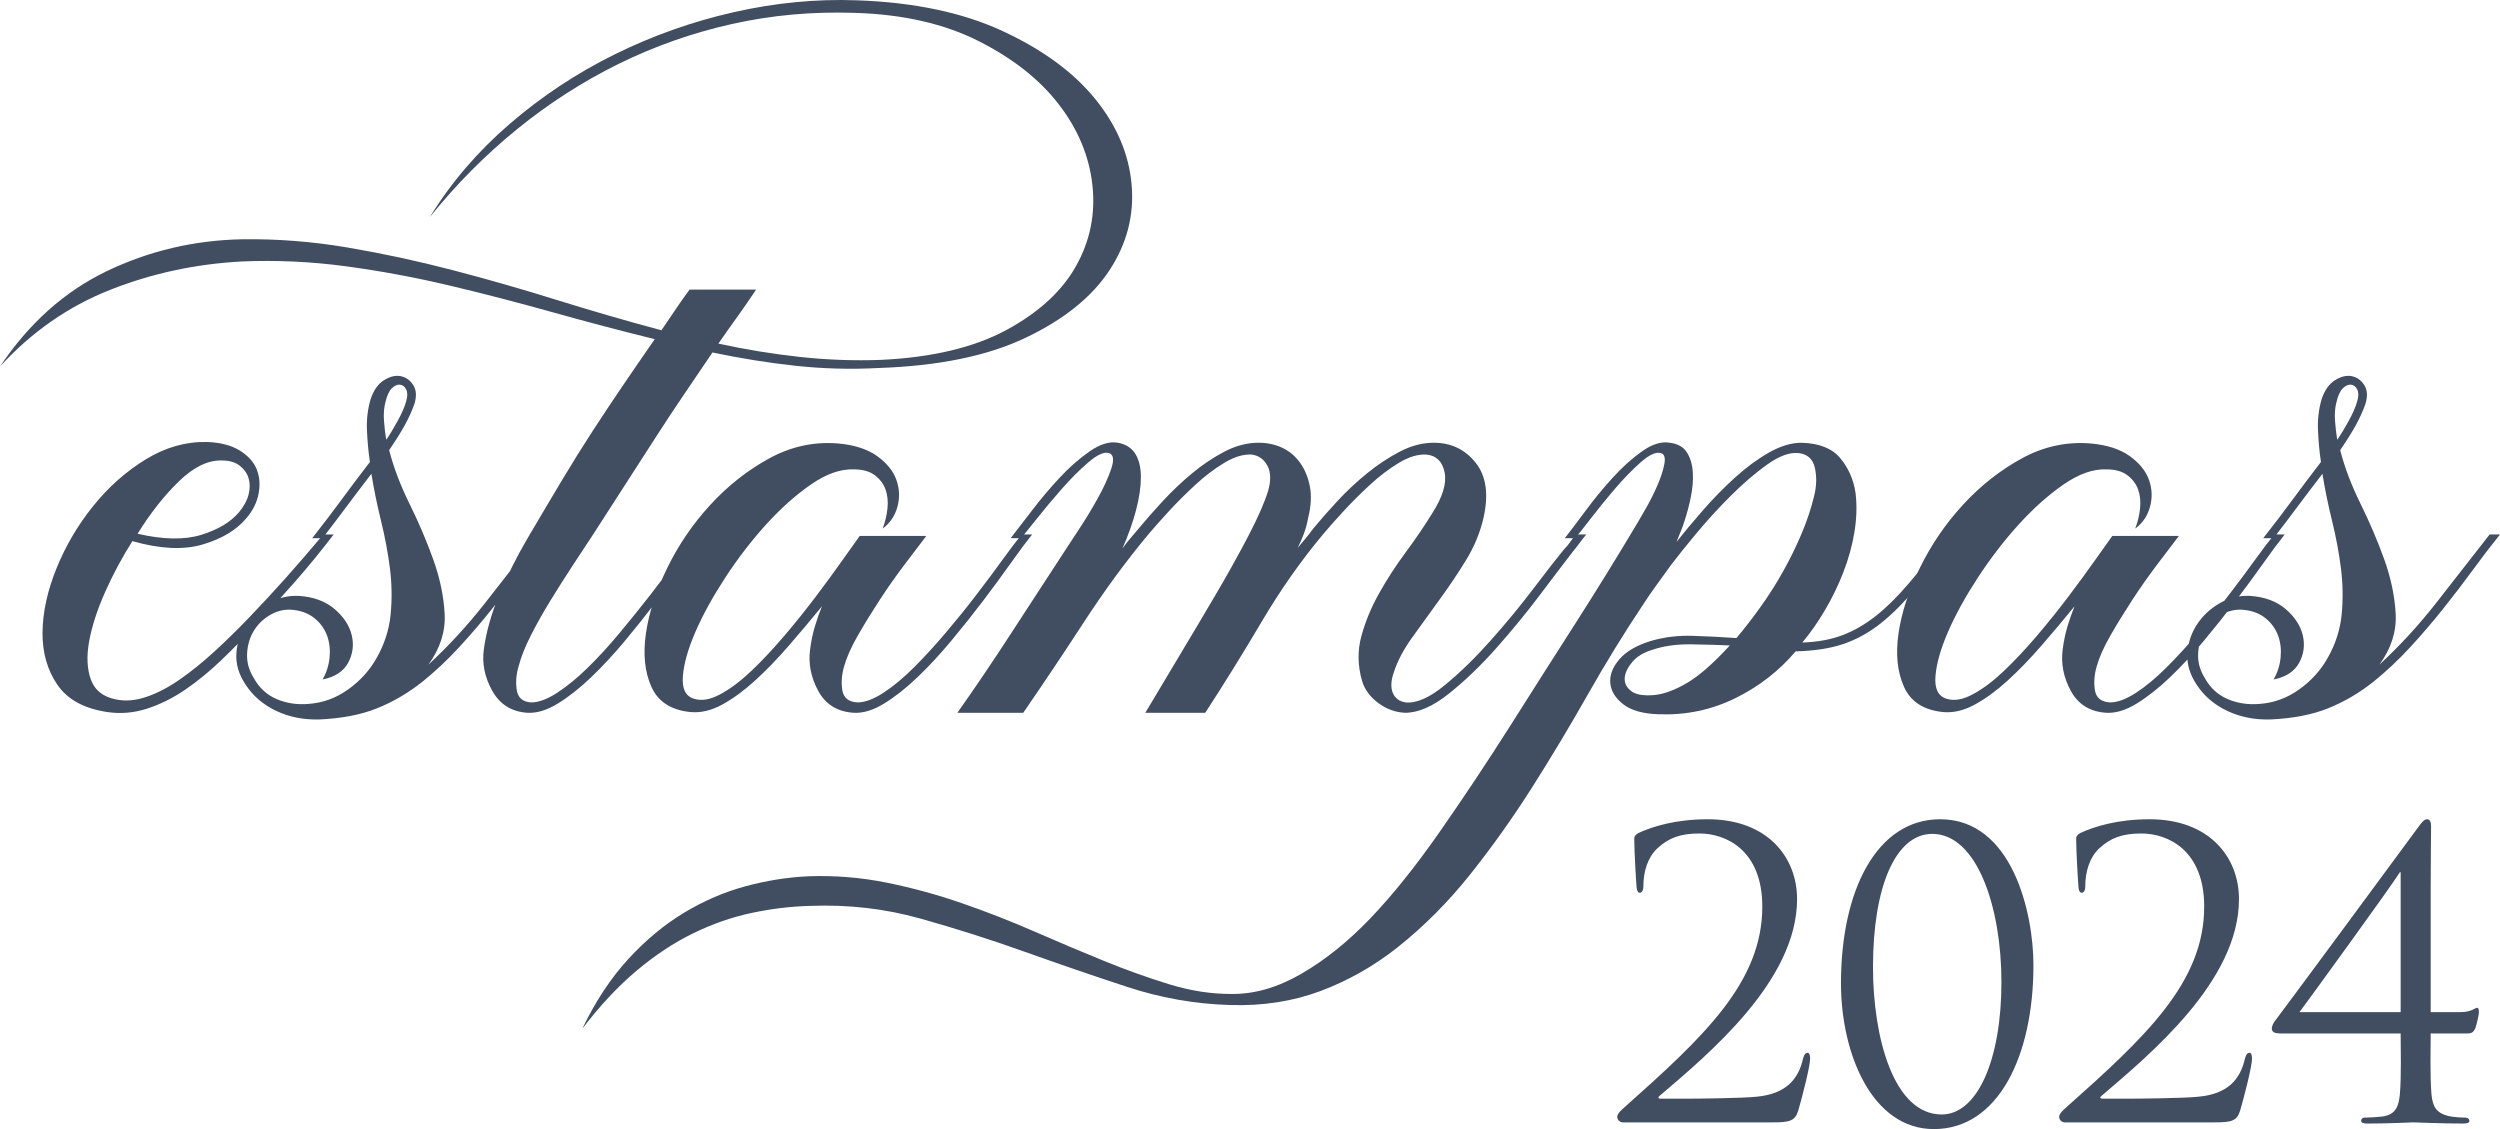 <?xml version="1.0" encoding="UTF-8"?>
<!DOCTYPE svg PUBLIC '-//W3C//DTD SVG 1.0//EN'
          'http://www.w3.org/TR/2001/REC-SVG-20010904/DTD/svg10.dtd'>
<svg clip-rule="evenodd" fill-rule="evenodd" height="4244.63" image-rendering="optimizeQuality" shape-rendering="geometricPrecision" text-rendering="geometricPrecision" viewBox="0 0 9398.3 4244.63" width="9398.3" xmlns="http://www.w3.org/2000/svg" xmlns:xlink="http://www.w3.org/1999/xlink"
><g
  ><g fill="#414d60" fill-rule="nonzero"
    ><g
      ><path d="M1254.35 2009.28c-48.21,63.04 -95.95,121.45 -143.24,175.22 -47.28,53.78 -95.95,107.55 -146.02,161.32 -44.5,48.21 -89,93.64 -133.51,136.28 -44.5,42.64 -89.93,79.74 -136.29,111.26 -46.35,31.52 -94.1,55.16 -143.24,70.92 -49.13,15.76 -98.74,19.93 -148.8,12.51 -87.15,-12.98 -149.73,-47.28 -187.74,-102.9 -38.01,-55.63 -56.55,-121.45 -55.62,-197.48 0.93,-76.02 18.54,-156.22 52.85,-240.59 34.31,-84.36 80.2,-162.24 137.68,-233.63 57.48,-71.39 123.3,-129.79 197.48,-175.22 74.17,-45.43 151.12,-67.22 230.85,-65.36 50.06,1.85 90.86,12.51 122.38,31.98 31.52,19.47 52.84,43.11 63.97,70.92 11.12,27.82 13.44,58.41 6.95,91.79 -6.49,33.38 -21.79,63.97 -45.89,91.78 -37.08,44.5 -91.79,77.42 -164.1,98.74 -72.32,21.33 -160.39,17.15 -264.24,-12.51 -38.93,61.19 -73.24,125.16 -102.9,191.92 -29.67,66.75 -49.6,128.4 -59.8,184.96 -10.2,56.55 -7.89,104.76 6.95,144.63 14.84,39.87 46.36,64.43 94.57,73.71 35.24,7.42 73.25,4.17 114.04,-9.74 40.8,-13.91 82.51,-35.7 125.16,-65.36 42.65,-29.67 85.76,-64.44 129.33,-104.3 43.58,-39.87 86.69,-82.05 129.34,-126.56 48.21,-50.06 95.02,-100.59 140.46,-151.58 45.43,-50.99 92.25,-105.23 140.46,-162.71l38.94 0zm-419.99 -278.13c-51.91,-1.86 -105.69,24.1 -161.31,77.87 -55.62,53.78 -107.55,119.61 -155.76,197.48 96.42,22.26 176.16,23.64 239.2,4.17 63.04,-19.47 110.32,-47.75 141.84,-84.83 18.54,-22.26 30.59,-44.5 36.16,-66.75 5.56,-22.26 5.56,-42.65 0,-61.2 -5.57,-18.54 -16.69,-34.3 -33.38,-47.28 -16.69,-12.98 -38.94,-19.47 -66.76,-19.47zm1229.38 278.13c-31.52,38.94 -64.89,82.51 -100.13,130.72 -35.23,48.22 -72.78,97.35 -112.65,147.41 -39.86,50.06 -81.59,98.74 -125.16,146.02 -43.57,47.29 -89.46,90.4 -137.68,129.33 -53.77,42.65 -110.79,76.02 -171.05,100.14 -60.27,24.1 -132.12,38.01 -215.56,41.72 -59.33,1.86 -113.57,-8.81 -162.7,-31.98 -49.14,-23.18 -87.62,-56.09 -115.43,-98.74 -25.96,-38.94 -37.54,-78.34 -34.77,-118.21 2.79,-39.87 14.84,-76.02 36.16,-108.47 21.32,-32.45 49.59,-58.87 84.83,-79.27 35.23,-20.4 73.24,-29.66 114.04,-27.82 55.62,3.71 100.59,20.4 134.89,50.06 34.31,29.67 55.62,62.58 63.97,98.74 8.35,36.16 3.7,70.46 -13.91,102.91 -17.61,32.45 -49.6,53.31 -95.95,62.58 14.83,-25.96 23.64,-53.78 26.42,-83.44 2.79,-29.66 -0.46,-57.02 -9.74,-82.05 -9.27,-25.03 -24.57,-46.35 -45.89,-63.97 -21.33,-17.61 -47.75,-28.28 -79.27,-31.98 -29.66,-3.7 -57.95,1.86 -84.83,16.68 -26.89,14.84 -48.22,34.77 -63.97,59.8 -15.77,25.03 -24.57,53.78 -26.42,86.23 -1.86,32.45 6.48,63.5 25.03,93.18 20.39,37.08 49.13,63.5 86.22,79.27 37.08,15.76 76.95,21.79 119.6,18.07 53.78,-3.7 103.37,-21.79 148.8,-54.24 45.43,-32.45 81.13,-71.85 107.09,-118.21 29.66,-51.91 47.28,-106.62 52.84,-164.1 5.56,-57.48 4.64,-115.42 -2.78,-173.83 -7.42,-58.4 -18.54,-117.74 -33.38,-178.01 -14.84,-60.26 -26.89,-119.13 -36.15,-176.61 -31.52,40.79 -62.11,81.12 -91.79,120.98 -29.66,39.87 -60.26,80.2 -91.78,120.99l-38.94 0c40.79,-51.92 77.88,-100.6 111.25,-146.03 33.38,-45.43 68.61,-92.25 105.7,-140.46 -5.56,-37.08 -9.28,-76.49 -11.13,-118.21 -1.85,-41.72 2.79,-81.13 13.91,-118.21 11.12,-33.38 27.82,-57.01 50.06,-70.92 22.26,-13.91 43.11,-19.01 62.58,-15.3 19.47,3.7 35.23,14.83 47.28,33.37 12.06,18.55 13.45,42.65 4.17,72.32 -9.27,25.96 -21.32,52.38 -36.15,79.27 -14.84,26.89 -34.31,57.94 -58.41,93.18 16.69,64.9 42.19,132.11 76.49,201.65 34.3,69.53 63.97,139.07 89,208.6 25.03,69.53 39.4,137.67 43.1,204.43 3.71,66.75 -16.68,130.72 -61.19,191.92 76.02,-70.46 146.49,-146.96 211.39,-229.47 64.89,-82.51 132.58,-169.2 203.04,-260.05l38.93 0zm-614.68 -497.87c-5.56,20.4 -7.41,43.57 -5.56,69.53 1.86,25.96 4.64,50.06 8.35,72.32 12.98,-18.54 27.35,-42.19 43.11,-70.92 15.76,-28.75 26.42,-53.31 31.98,-73.71 5.56,-18.54 5.56,-33.38 0,-44.5 -5.56,-11.12 -13.44,-17.15 -23.64,-18.08 -10.19,-0.93 -20.39,3.71 -30.59,13.91 -10.19,10.19 -18.07,27.35 -23.64,51.45zm2430.95 497.87c-22.26,27.81 -49.14,63.97 -80.67,108.47 -31.52,44.5 -66.29,91.78 -104.3,141.84 -38.01,50.06 -77.87,100.13 -119.6,150.2 -41.72,50.06 -83.9,95.49 -126.55,136.28 -42.65,40.8 -84.37,73.71 -125.17,98.74 -40.79,25.03 -78.8,36.62 -114.04,34.77 -61.19,-3.7 -105.69,-31.06 -133.51,-82.05 -27.81,-50.99 -38.01,-103.37 -30.59,-157.14 3.71,-29.67 9.74,-58.41 18.08,-86.23 8.35,-27.81 17.15,-52.84 26.42,-75.1 -40.79,50.06 -82.51,99.67 -125.16,148.8 -42.64,49.13 -84.83,92.72 -126.56,130.73 -41.72,38.01 -82.97,68.14 -123.77,90.39 -40.79,22.25 -80.66,31.52 -119.6,27.81 -72.31,-7.41 -120.98,-38.93 -146.02,-94.57 -25.03,-55.62 -31.99,-122.37 -20.86,-200.25 11.12,-77.88 38.01,-160.39 80.66,-247.54 42.64,-87.15 96.88,-166.42 162.71,-237.81 65.82,-71.39 139.53,-129.33 221.11,-173.83 81.6,-44.5 167.81,-63.04 258.67,-55.62 61.19,5.56 109.86,21.32 146.02,47.28 36.15,25.96 60.27,55.63 72.32,89 12.05,33.38 13.44,67.22 4.16,101.52 -9.27,34.3 -27.81,61.66 -55.62,82.04 9.28,-24.1 15.3,-49.13 18.08,-75.1 2.78,-25.96 0.46,-49.6 -6.96,-70.92 -7.41,-21.33 -20.86,-39.4 -40.33,-54.24 -19.47,-14.84 -45.89,-22.26 -79.27,-22.26 -50.06,-1.85 -103.83,17.15 -161.31,57.02 -57.48,39.87 -113.58,89.93 -168.27,150.19 -54.7,60.27 -105.69,126.56 -152.98,198.87 -47.29,72.32 -84.83,140.47 -112.65,204.44 -27.81,63.96 -43.57,119.6 -47.28,166.87 -3.71,47.29 10.19,75.56 41.72,84.83 27.82,9.28 60.73,3.71 98.74,-16.68 38.01,-20.4 77.41,-50.06 118.21,-89 40.79,-38.94 82.04,-82.97 123.77,-132.12 41.72,-49.13 81.13,-98.27 118.21,-147.4 37.08,-49.14 69.99,-94.11 98.74,-134.9 28.74,-40.79 50.52,-71.38 65.36,-91.78l250.32 0c-24.1,31.52 -51.91,68.15 -83.44,109.86 -31.52,41.72 -62.11,85.3 -91.78,130.72 -29.66,45.43 -57.02,89.93 -82.05,133.51 -25.03,43.57 -42.18,82.05 -51.45,115.43 -9.27,31.52 -11.59,61.65 -6.95,90.39 4.63,28.74 23.63,44.03 57.01,45.89 27.82,0 60.27,-12.05 97.35,-36.15 37.08,-24.1 75.55,-56.09 115.42,-95.96 39.87,-39.86 80.2,-83.9 120.98,-132.11 40.8,-48.22 79.27,-95.96 115.43,-143.24 36.15,-47.29 68.61,-90.86 97.34,-130.72 28.75,-39.87 52.39,-70.93 70.93,-93.18l38.94 0zm2083.25 0c-9.27,11.12 -17.61,21.79 -25.03,31.98 -7.42,10.2 -15.76,20.86 -25.03,31.99 -31.52,40.79 -72.78,95.02 -123.77,162.71 -50.99,67.68 -105.69,134.42 -164.1,200.25 -58.41,65.83 -117.74,122.84 -178.01,171.05 -60.26,48.22 -115.42,72.32 -165.49,72.32 -37.08,-1.86 -70.92,-14.37 -101.52,-37.55 -30.59,-23.17 -50.52,-50.52 -59.8,-82.04 -16.68,-57.48 -17.61,-113.58 -2.78,-168.27 14.83,-54.7 37.08,-108.47 66.75,-161.32 29.67,-52.84 63.04,-104.3 100.13,-154.36 37.09,-50.06 70.46,-99.2 100.14,-147.4 38.94,-61.2 54.24,-112.19 45.89,-152.98 -8.35,-40.8 -31.06,-63.04 -68.15,-66.76 -31.52,-1.85 -65.82,8.35 -102.91,30.59 -37.08,22.26 -73.7,50.06 -109.86,83.44 -36.15,33.38 -69.99,67.22 -101.51,101.52 -31.52,34.3 -56.55,62.57 -75.1,84.83 -83.44,100.13 -159.94,209.06 -229.47,326.81 -69.53,117.74 -140.46,232.24 -212.77,343.49l-225.29 0c35.23,-59.34 76.48,-128.4 123.77,-207.21 47.28,-78.8 94.11,-157.61 140.46,-236.41 46.36,-78.81 87.62,-152.98 123.77,-222.51 36.16,-69.53 60.73,-125.63 73.71,-168.27 11.12,-38.94 10.19,-70.46 -2.78,-94.57 -12.98,-24.11 -32.45,-38.01 -58.41,-41.73 -31.52,-1.85 -65.83,8.35 -102.91,30.59 -37.08,22.26 -73.71,50.06 -109.86,83.44 -36.15,33.38 -70,67.22 -101.52,101.52 -31.52,34.3 -56.55,62.57 -75.1,84.83 -83.44,100.13 -164.1,209.99 -241.98,329.59 -77.87,119.6 -153.89,233.17 -228.07,340.72l-247.54 0c66.76,-94.57 134.43,-194.69 203.04,-300.39 68.62,-105.69 134.43,-206.74 197.48,-303.17 9.28,-14.83 26.89,-41.72 52.85,-80.66 25.96,-38.94 50.52,-79.27 73.71,-120.98 23.17,-41.73 40.33,-79.27 51.45,-112.65 11.12,-33.38 8.35,-52.85 -8.35,-58.41 -18.54,-5.56 -44.49,6.03 -77.87,34.77 -33.38,28.75 -66.76,62.11 -100.13,100.13 -33.38,38.01 -64.44,75.1 -93.18,111.26 -28.75,36.15 -48.68,60.73 -59.8,73.71l-38.94 0c20.4,-25.96 46.82,-60.27 79.27,-102.91 32.45,-42.64 67.22,-83.9 104.3,-123.77 37.08,-39.87 75.1,-73.25 114.04,-100.13 38.94,-26.89 74.17,-37.55 105.69,-31.99 29.67,5.56 51.46,19.47 65.36,41.73 13.91,22.25 20.87,51.45 20.87,87.61 0,36.16 -6.03,77.42 -18.08,123.77 -12.05,46.36 -29.21,94.57 -51.45,144.63 9.27,-12.97 19,-25.49 29.2,-37.54 10.2,-12.05 20.87,-24.57 31.99,-37.55 25.96,-31.52 56.09,-65.82 90.39,-102.9 34.31,-37.09 70.92,-71.86 109.86,-104.3 38.94,-32.45 79.74,-59.81 122.38,-82.05 42.64,-22.26 85.3,-33.38 127.94,-33.38 33.38,0 63.5,6.49 90.39,19.47 26.89,12.98 49.13,31.99 66.76,57.02 17.61,25.03 29.66,54.7 36.15,89 6.49,34.3 4.17,73.7 -6.96,118.2 -3.7,20.4 -8.81,39.41 -15.3,57.02 -6.49,17.61 -14.37,35.7 -23.63,54.24 9.27,-11.12 19,-22.72 29.2,-34.77 10.2,-12.05 19.94,-24.57 29.21,-37.55 25.96,-31.52 56.09,-65.82 90.4,-102.9 34.3,-37.09 71.38,-71.86 111.25,-104.3 39.87,-32.45 81.13,-59.81 123.77,-82.05 42.64,-22.26 85.3,-33.38 127.94,-33.38 64.9,0 117.28,25.03 157.14,75.1 39.87,50.06 49.6,119.61 29.21,208.6 -12.98,55.63 -35.23,108.94 -66.75,159.94 -31.52,50.99 -64.9,100.59 -100.13,148.8 -35.24,48.21 -69.07,95.02 -101.52,140.46 -32.45,45.43 -55.17,88.54 -68.15,129.33 -11.12,31.52 -12.51,57.48 -4.16,77.88 8.34,20.4 24.56,32.45 48.67,36.15 40.8,3.71 89.93,-18.08 147.41,-65.36 57.48,-47.29 115.42,-103.84 173.83,-169.66 58.41,-65.83 112.19,-131.19 161.32,-196.09 49.13,-64.9 86.69,-113.11 112.65,-144.63 9.27,-9.28 16.68,-18.08 22.25,-26.42 5.56,-8.35 12.98,-18.08 22.25,-29.21l38.94 0zm2625.64 0c-22.26,27.81 -49.14,63.97 -80.67,108.47 -31.52,44.5 -66.29,91.78 -104.3,141.84 -38.01,50.06 -77.87,100.13 -119.6,150.2 -41.72,50.06 -83.9,95.49 -126.55,136.28 -42.65,40.8 -84.37,73.71 -125.17,98.74 -40.79,25.03 -78.8,36.62 -114.04,34.77 -61.19,-3.7 -105.69,-31.06 -133.51,-82.05 -27.81,-50.99 -38.01,-103.37 -30.59,-157.14 3.71,-29.67 9.74,-58.41 18.08,-86.23 8.35,-27.81 17.15,-52.84 26.42,-75.1 -40.79,50.06 -82.51,99.67 -125.16,148.8 -42.64,49.13 -84.83,92.72 -126.56,130.73 -41.72,38.01 -82.97,68.14 -123.77,90.39 -40.79,22.25 -80.66,31.52 -119.6,27.81 -72.31,-7.41 -120.98,-38.93 -146.02,-94.57 -25.03,-55.62 -31.99,-122.37 -20.86,-200.25 11.12,-77.88 38.01,-160.39 80.66,-247.54 42.64,-87.15 96.88,-166.42 162.71,-237.81 65.82,-71.39 139.53,-129.33 221.11,-173.83 81.6,-44.5 167.81,-63.04 258.67,-55.62 61.19,5.56 109.86,21.32 146.02,47.28 36.15,25.96 60.27,55.63 72.32,89 12.05,33.38 13.44,67.22 4.16,101.52 -9.27,34.3 -27.81,61.66 -55.62,82.04 9.28,-24.1 15.3,-49.13 18.08,-75.1 2.78,-25.96 0.46,-49.6 -6.96,-70.92 -7.41,-21.33 -20.86,-39.4 -40.33,-54.24 -19.47,-14.84 -45.89,-22.26 -79.27,-22.26 -50.06,-1.85 -103.83,17.15 -161.31,57.02 -57.48,39.87 -113.58,89.93 -168.27,150.19 -54.7,60.27 -105.69,126.56 -152.98,198.87 -47.29,72.32 -84.83,140.47 -112.65,204.44 -27.81,63.96 -43.57,119.6 -47.28,166.87 -3.71,47.29 10.19,75.56 41.72,84.83 27.82,9.28 60.73,3.71 98.74,-16.68 38.01,-20.4 77.41,-50.06 118.21,-89 40.79,-38.94 82.04,-82.97 123.77,-132.12 41.72,-49.13 81.13,-98.27 118.21,-147.4 37.08,-49.14 69.99,-94.11 98.74,-134.9 28.74,-40.79 50.52,-71.38 65.36,-91.78l250.32 0c-24.1,31.52 -51.91,68.15 -83.44,109.86 -31.52,41.72 -62.11,85.3 -91.78,130.72 -29.66,45.43 -57.02,89.93 -82.05,133.51 -25.03,43.57 -42.18,82.05 -51.45,115.43 -9.27,31.52 -11.59,61.65 -6.95,90.39 4.63,28.74 23.63,44.03 57.01,45.89 27.82,0 60.27,-12.05 97.35,-36.15 37.08,-24.1 75.55,-56.09 115.42,-95.96 39.87,-39.86 80.2,-83.9 120.98,-132.11 40.8,-48.22 79.27,-95.96 115.43,-143.24 36.15,-47.29 68.61,-90.86 97.34,-130.72 28.75,-39.87 52.39,-70.93 70.93,-93.18l38.94 0zm809.39 0c-31.52,38.94 -64.89,82.51 -100.13,130.72 -35.23,48.22 -72.78,97.35 -112.65,147.41 -39.86,50.06 -81.59,98.74 -125.16,146.02 -43.57,47.29 -89.46,90.4 -137.68,129.33 -53.77,42.65 -110.79,76.02 -171.05,100.14 -60.27,24.1 -132.12,38.01 -215.56,41.72 -59.33,1.86 -113.57,-8.81 -162.7,-31.98 -49.14,-23.18 -87.62,-56.09 -115.43,-98.74 -25.96,-38.94 -37.54,-78.34 -34.77,-118.21 2.79,-39.87 14.84,-76.02 36.16,-108.47 21.32,-32.45 49.59,-58.87 84.83,-79.27 35.23,-20.4 73.24,-29.66 114.04,-27.82 55.62,3.71 100.59,20.4 134.89,50.06 34.31,29.67 55.62,62.58 63.97,98.74 8.35,36.16 3.7,70.46 -13.91,102.91 -17.61,32.45 -49.6,53.31 -95.95,62.58 14.83,-25.96 23.64,-53.78 26.42,-83.44 2.79,-29.66 -0.46,-57.02 -9.74,-82.05 -9.27,-25.03 -24.57,-46.35 -45.89,-63.97 -21.33,-17.61 -47.75,-28.28 -79.27,-31.98 -29.66,-3.7 -57.95,1.86 -84.83,16.68 -26.89,14.84 -48.22,34.77 -63.97,59.8 -15.77,25.03 -24.57,53.78 -26.42,86.23 -1.86,32.45 6.48,63.5 25.03,93.18 20.39,37.08 49.13,63.5 86.22,79.27 37.08,15.76 76.95,21.79 119.6,18.07 53.78,-3.7 103.37,-21.79 148.8,-54.24 45.43,-32.45 81.13,-71.85 107.09,-118.21 29.66,-51.91 47.28,-106.62 52.84,-164.1 5.56,-57.48 4.64,-115.42 -2.78,-173.83 -7.42,-58.4 -18.54,-117.74 -33.38,-178.01 -14.84,-60.26 -26.89,-119.13 -36.15,-176.61 -31.52,40.79 -62.11,81.12 -91.79,120.98 -29.66,39.87 -60.26,80.2 -91.78,120.99l-38.94 0c40.79,-51.92 77.88,-100.6 111.25,-146.03 33.38,-45.43 68.61,-92.25 105.7,-140.46 -5.56,-37.08 -9.28,-76.49 -11.13,-118.21 -1.85,-41.72 2.79,-81.13 13.91,-118.21 11.12,-33.38 27.82,-57.01 50.06,-70.92 22.26,-13.91 43.11,-19.01 62.58,-15.3 19.47,3.7 35.23,14.83 47.28,33.37 12.06,18.55 13.45,42.65 4.17,72.32 -9.27,25.96 -21.32,52.38 -36.15,79.27 -14.84,26.89 -34.31,57.94 -58.41,93.18 16.69,64.9 42.19,132.11 76.49,201.65 34.3,69.53 63.97,139.07 89,208.6 25.03,69.53 39.4,137.67 43.1,204.43 3.71,66.75 -16.68,130.72 -61.19,191.92 76.02,-70.46 146.49,-146.96 211.39,-229.47 64.89,-82.51 132.58,-169.2 203.04,-260.05l38.93 0zm-614.68 -497.87c-5.56,20.4 -7.41,43.57 -5.56,69.53 1.86,25.96 4.64,50.06 8.35,72.32 12.98,-18.54 27.35,-42.19 43.11,-70.92 15.76,-28.75 26.42,-53.31 31.98,-73.71 5.56,-18.54 5.56,-33.38 0,-44.5 -5.56,-11.12 -13.44,-17.15 -23.64,-18.08 -10.19,-0.93 -20.39,3.71 -30.59,13.91 -10.19,10.19 -18.07,27.35 -23.64,51.45zm-5562.81 -1510.27c215.09,7.42 397.73,45.89 547.92,115.42 150.19,69.53 266.08,154.36 347.67,254.49 81.59,100.14 127.48,207.68 137.68,322.64 10.19,114.96 -17.61,222.51 -83.44,322.65 -65.82,100.13 -170.59,184.49 -314.29,253.1 -143.71,68.61 -328.67,106.62 -554.88,114.04 -103.84,5.56 -207.21,2.78 -310.13,-8.35 -102.91,-11.12 -207.21,-27.82 -312.9,-50.06 -38.94,57.48 -75.1,110.79 -108.47,159.93 -33.37,49.13 -66.75,99.67 -100.13,151.59 -33.38,51.91 -69.53,108 -108.47,168.27 -38.94,60.26 -83.44,129.33 -133.51,207.2 -22.25,33.38 -47.28,71.39 -75.1,114.04 -27.82,42.65 -55.17,85.76 -82.04,129.33 -26.89,43.58 -51.46,87.16 -73.71,130.73 -22.26,43.57 -38.01,82.97 -47.29,118.21 -9.27,31.52 -11.59,61.65 -6.95,90.39 4.63,28.74 22.72,44.03 54.24,45.89 27.81,0 60.26,-12.05 97.34,-36.15 37.08,-24.1 75.56,-55.62 115.43,-94.57 39.86,-38.94 80.19,-82.98 120.98,-132.12 40.8,-49.13 79.27,-96.88 115.42,-143.24 36.16,-46.35 68.61,-89.93 97.35,-130.72 28.74,-40.8 52.38,-72.32 70.92,-94.57l38.94 0c-22.25,27.81 -49.13,63.97 -80.66,108.47 -31.52,44.5 -66.29,91.78 -104.3,141.84 -38.01,50.06 -77.88,100.13 -119.6,150.2 -41.73,50.06 -83.91,95.49 -126.56,136.28 -42.64,40.8 -84.37,73.71 -125.16,98.74 -40.8,25.03 -78.81,36.62 -114.04,34.77 -59.34,-3.7 -103.37,-31.06 -132.12,-82.05 -28.74,-50.99 -39.4,-103.37 -31.98,-157.14 9.27,-66.76 28.74,-135.36 58.41,-205.83 29.66,-70.46 63.96,-139.07 102.9,-205.82 50.06,-85.3 94.57,-160.39 133.51,-225.3 38.94,-64.89 76.49,-125.16 112.65,-180.78 36.15,-55.62 72.78,-110.79 109.86,-165.5 37.08,-54.7 78.81,-115.42 125.16,-182.17 -127.93,-31.52 -256.35,-65.36 -385.21,-101.52 -128.87,-36.15 -257.75,-69.53 -386.61,-100.13 -128.87,-30.59 -258.66,-54.7 -389.39,-72.32 -130.72,-17.61 -260.98,-23.63 -390.78,-18.07 -174.29,9.27 -339.79,44.96 -496.47,107.08 -156.68,62.12 -294.36,158.08 -413.03,287.87 109.4,-163.17 243.37,-282.77 401.91,-358.79 158.54,-76.02 327.74,-115.89 507.59,-119.6 131.66,-1.86 263.31,8.35 394.96,30.59 131.65,22.26 263.3,50.53 394.96,84.83 131.65,34.31 262.84,71.85 393.56,112.65 130.72,40.8 261.91,78.81 393.56,114.04 16.69,-24.1 33.38,-48.68 50.07,-73.71 16.68,-25.03 35.23,-51.45 55.62,-79.27l250.32 0c-25.96,38.94 -50.99,75.1 -75.1,108.47 -24.1,33.38 -46.36,64.9 -66.75,94.57 101.98,22.26 203.96,38.94 305.94,50.06 101.98,11.12 203.97,14.84 305.95,11.12 192.84,-9.27 349.98,-46.82 471.44,-112.64 121.45,-65.83 208.6,-146.03 261.45,-240.59 52.85,-94.57 73.24,-196.08 61.19,-304.55 -12.05,-108.47 -54.24,-209.53 -126.55,-303.17 -72.32,-93.65 -172.92,-172.92 -301.78,-237.81 -128.87,-64.9 -283.24,-100.14 -463.1,-105.7 -159.46,-5.56 -313.83,8.35 -463.09,41.73 -149.26,33.37 -291.57,83.44 -426.94,150.19 -135.36,66.75 -262.84,148.8 -382.43,246.15 -119.6,97.34 -228.54,207.2 -326.81,329.59 79.73,-129.79 179.85,-246.61 300.38,-350.45 120.53,-103.83 252.18,-190.98 394.96,-261.44 142.78,-70.46 292.04,-123.31 447.79,-158.54 155.76,-35.24 309.67,-50.06 461.71,-44.5z"
        /><path d="M7362.31 2009.28c-61.19,79.73 -114.49,146.95 -159.93,201.64 -45.43,54.71 -89.93,99.21 -133.51,133.51 -43.57,34.31 -89.93,59.8 -139.07,76.49 -49.13,16.68 -108.93,25.96 -179.4,27.81 -63.04,74.18 -139.07,133.05 -228.07,176.62 -89,43.57 -184.5,63.51 -286.48,59.8 -59.34,-1.86 -103.83,-14.37 -133.51,-37.54 -29.66,-23.18 -45.89,-49.6 -48.68,-79.27 -2.78,-29.67 8.35,-59.34 33.38,-89 25.03,-29.67 64.43,-52.85 118.21,-69.53 50.06,-14.84 103.37,-21.33 159.93,-19.47 56.55,1.85 110.79,4.63 162.71,8.34 29.66,-35.23 59.8,-74.17 90.39,-116.81 30.59,-42.64 58.87,-87.15 84.83,-133.51 25.96,-46.36 49.14,-93.64 69.53,-141.85 20.4,-48.21 36.16,-95.49 47.29,-141.84 9.27,-37.09 10.19,-72.32 2.78,-105.7 -7.41,-33.37 -27.81,-51.91 -61.19,-55.62 -33.38,-3.7 -72.78,10.66 -118.21,43.11 -45.43,32.45 -91.32,71.85 -137.67,118.21 -46.36,46.35 -89.93,94.1 -130.73,143.24 -40.79,49.13 -72.31,88.53 -94.57,118.2 -18.54,25.96 -36.62,50.99 -54.24,75.11 -17.61,24.1 -34.77,49.13 -51.45,75.1 -70.46,105.69 -139.07,217.41 -205.83,335.15 -66.75,117.75 -136.28,233.63 -208.6,347.67 -72.31,114.04 -149.73,222.98 -232.24,326.81 -82.51,103.84 -173.83,195.62 -273.96,275.36 -89,70.46 -185.43,125.16 -289.26,164.1 -103.84,38.94 -216.95,56.55 -339.33,52.85 -131.65,-3.71 -260.98,-26.43 -388,-68.15 -127.02,-41.73 -255.42,-85.76 -385.22,-132.12 -129.79,-46.35 -260.98,-88.08 -393.56,-125.16 -132.58,-37.08 -270.26,-52.85 -413.03,-47.29 -72.32,1.86 -145.56,10.66 -219.73,26.43 -74.17,15.76 -147.4,41.26 -219.72,76.48 -72.32,35.24 -143.24,82.05 -212.77,140.47 -69.53,58.4 -137.68,131.18 -204.43,218.34 50.06,-103.84 108,-191.46 173.83,-262.84 65.83,-71.39 135.82,-129.34 209.99,-173.84 74.18,-44.5 150.66,-77.41 229.47,-98.73 78.8,-21.33 157.14,-33.85 235.02,-37.55 100.13,-3.7 198.41,4.17 294.82,23.64 96.42,19.47 191.46,45.43 285.09,77.87 93.64,32.45 184.96,68.15 273.96,107.09 89,38.94 175.69,75.56 260.06,109.86 84.36,34.31 165.95,63.51 244.76,87.62 78.81,24.1 155.29,36.15 229.46,36.15 87.16,1.86 175.69,-23.17 265.62,-75.1 89.93,-51.92 176.62,-121.45 260.05,-208.6 83.44,-87.15 170.13,-195.16 260.06,-324.02 89.93,-128.87 178.47,-261.92 265.61,-399.13 79.74,-126.09 160.85,-253.56 243.37,-382.43 82.51,-128.87 161.78,-257.28 237.81,-385.22 5.57,-9.27 15.77,-26.88 30.6,-52.84 14.83,-25.96 28.74,-53.78 41.72,-83.44 12.98,-29.67 21.79,-56.55 26.42,-80.66 4.64,-24.11 0.47,-38.01 -12.51,-41.73 -18.54,-5.56 -44.04,6.03 -76.49,34.77 -32.44,28.75 -64.89,62.11 -97.34,100.13 -32.45,38.01 -62.58,75.1 -90.39,111.26 -27.82,36.15 -47.29,60.73 -58.41,73.71l-38.94 0c20.4,-25.96 46.36,-60.27 77.88,-102.91 31.52,-42.64 65.36,-83.9 101.51,-123.77 36.15,-39.87 73.25,-73.25 111.26,-100.13 38.01,-26.89 72.78,-37.55 104.3,-31.99 29.66,3.71 50.98,15.77 63.96,36.16 12.98,20.39 20.4,44.96 22.26,73.7 1.86,28.75 -0.46,59.34 -6.95,91.79 -6.49,32.45 -14.38,62.58 -23.64,90.39 -3.71,12.98 -8.35,25.96 -13.91,38.94 -5.56,12.98 -11.12,26.89 -16.68,41.72 27.81,-35.23 60.73,-74.63 98.74,-118.2 38.01,-43.58 77.87,-84.37 119.6,-122.38 41.72,-38.01 84.36,-69.53 127.93,-94.57 43.58,-25.03 84.84,-37.55 123.77,-37.55 66.76,1.86 115.43,21.33 146.03,58.41 30.59,37.08 49.6,80.66 57.01,130.72 5.56,46.36 4.17,95.03 -4.16,146.03 -8.35,50.99 -22.26,101.51 -41.73,151.58 -19.47,50.07 -42.64,97.81 -69.53,143.24 -26.89,45.43 -55.17,85.76 -84.83,120.99 57.48,-1.86 108,-11.13 151.59,-27.82 43.57,-16.68 85.29,-40.79 125.16,-72.31 39.86,-31.53 81.12,-72.32 123.77,-122.38 42.64,-50.06 91.78,-111.26 147.4,-183.57l38.94 0zm-1143.13 603.56c37.08,-3.71 78.34,-19.01 123.77,-45.9 45.43,-26.88 98.74,-73.71 159.93,-140.46 -38.94,-1.86 -86.69,-3.25 -143.24,-4.17 -56.55,-0.93 -106.16,6.03 -148.8,20.86 -31.52,9.28 -56.09,24.11 -73.71,44.5 -17.61,20.4 -27.35,40.33 -29.21,59.8 -1.85,19.47 6.03,36.16 23.64,50.06 17.61,13.91 46.82,19.01 87.62,15.31z"
      /></g
      ><path d="M6663.67 4219.37c62.39,0 84.68,-4.45 96.56,-44.57 14.86,-50.51 44.57,-166.4 44.57,-194.62 0,-8.92 -1.49,-22.29 -8.92,-22.29 -8.91,0 -13.37,5.94 -17.82,22.29 -17.83,78.74 -65.37,132.23 -173.82,142.62 -53.49,5.95 -228.79,7.43 -254.05,7.43l-108.45 0c-7.43,0 -10.39,-4.45 -2.97,-10.39 184.22,-157.48 517.01,-432.33 517.01,-739.87 0,-157.48 -111.42,-300.1 -335.76,-300.1 -120.35,0 -206.51,26.74 -261.48,52 -13.37,8.92 -14.86,13.37 -14.86,22.29 0,46.05 7.43,169.36 8.92,182.73 1.48,13.38 5.94,19.32 11.88,19.32 7.43,0 13.37,-8.92 13.37,-22.29 0,-57.94 16.34,-109.94 52,-144.11 43.08,-40.12 87.66,-56.45 158.97,-56.45 99.54,0 236.22,62.39 236.22,274.84 0,285.25 -221.36,490.27 -518.5,754.73 -11.88,10.39 -26.74,23.77 -26.74,35.66 0,11.88 10.39,20.8 20.8,20.8l563.07 0zm257.15 -522.95c0,265.93 117.37,548.2 349.14,548.2 242.16,0 374.39,-274.84 374.39,-616.55 0,-194.62 -78.74,-548.21 -350.61,-548.21 -237.71,0 -372.91,265.93 -372.91,616.56zm120.35 -60.92c0,-301.59 84.68,-500.67 222.85,-500.67 167.87,0 259.99,274.85 259.99,557.13 0,292.68 -90.63,497.7 -224.34,497.7 -182.74,0 -258.5,-294.16 -258.5,-554.15zm1283.75 583.87c62.39,0 84.68,-4.45 96.56,-44.57 14.86,-50.51 44.57,-166.4 44.57,-194.62 0,-8.92 -1.49,-22.29 -8.92,-22.29 -8.91,0 -13.37,5.94 -17.82,22.29 -17.83,78.74 -65.37,132.23 -173.82,142.62 -53.49,5.95 -228.79,7.43 -254.05,7.43l-108.45 0c-7.43,0 -10.39,-4.45 -2.97,-10.39 184.22,-157.48 517.01,-432.33 517.01,-739.87 0,-157.48 -111.42,-300.1 -335.76,-300.1 -120.35,0 -206.51,26.74 -261.48,52 -13.37,8.92 -14.86,13.37 -14.86,22.29 0,46.05 7.43,169.36 8.92,182.73 1.48,13.38 5.94,19.32 11.88,19.32 7.43,0 13.37,-8.92 13.37,-22.29 0,-57.94 16.34,-109.94 52,-144.11 43.08,-40.12 87.66,-56.45 158.97,-56.45 99.54,0 236.22,62.39 236.22,274.84 0,285.25 -221.36,490.27 -518.5,754.73 -11.88,10.39 -26.74,23.77 -26.74,35.66 0,11.88 10.39,20.8 20.8,20.8l563.07 0zm812.79 -891.4c0,-81.71 1.49,-200.57 1.49,-222.85 0,-14.86 -4.45,-25.26 -14.86,-25.26 -10.39,0 -19.31,10.4 -31.2,26.74 -47.54,65.37 -530.38,719.07 -539.29,729.46 -5.94,7.43 -13.37,19.31 -13.37,31.2 0,13.37 13.37,17.82 31.2,17.82l453.13 0c0,49.03 2.98,163.43 -2.98,228.8 -4.45,44.56 -14.86,75.76 -63.88,83.19 -23.76,2.98 -56.45,4.45 -69.82,4.45 -7.43,0 -11.88,5.95 -11.88,11.89 0,7.43 7.43,10.39 23.76,10.39 81.71,0 161.94,-4.45 172.34,-4.45 10.4,0 105.49,4.45 187.19,4.45 16.34,0 23.77,-2.97 23.77,-10.39 0,-5.94 -5.94,-11.89 -13.37,-11.89 -14.86,0 -44.57,-1.48 -65.37,-5.94 -47.54,-11.88 -59.43,-37.14 -63.88,-81.71 -5.94,-65.37 -2.98,-179.76 -2.98,-228.8l136.68 0c17.83,0 23.77,-4.45 31.2,-19.31 5.94,-17.82 13.37,-52 13.37,-59.43 0,-7.43 0,-17.82 -7.43,-17.82 -5.94,0 -20.8,16.34 -60.91,16.34l-112.92 0 0 -476.89zm-112.91 476.89l-380.33 0c28.23,-37.13 355.07,-487.29 377.35,-525.93l2.98 0 0 525.93z"
    /></g
  ></g
></svg
>
